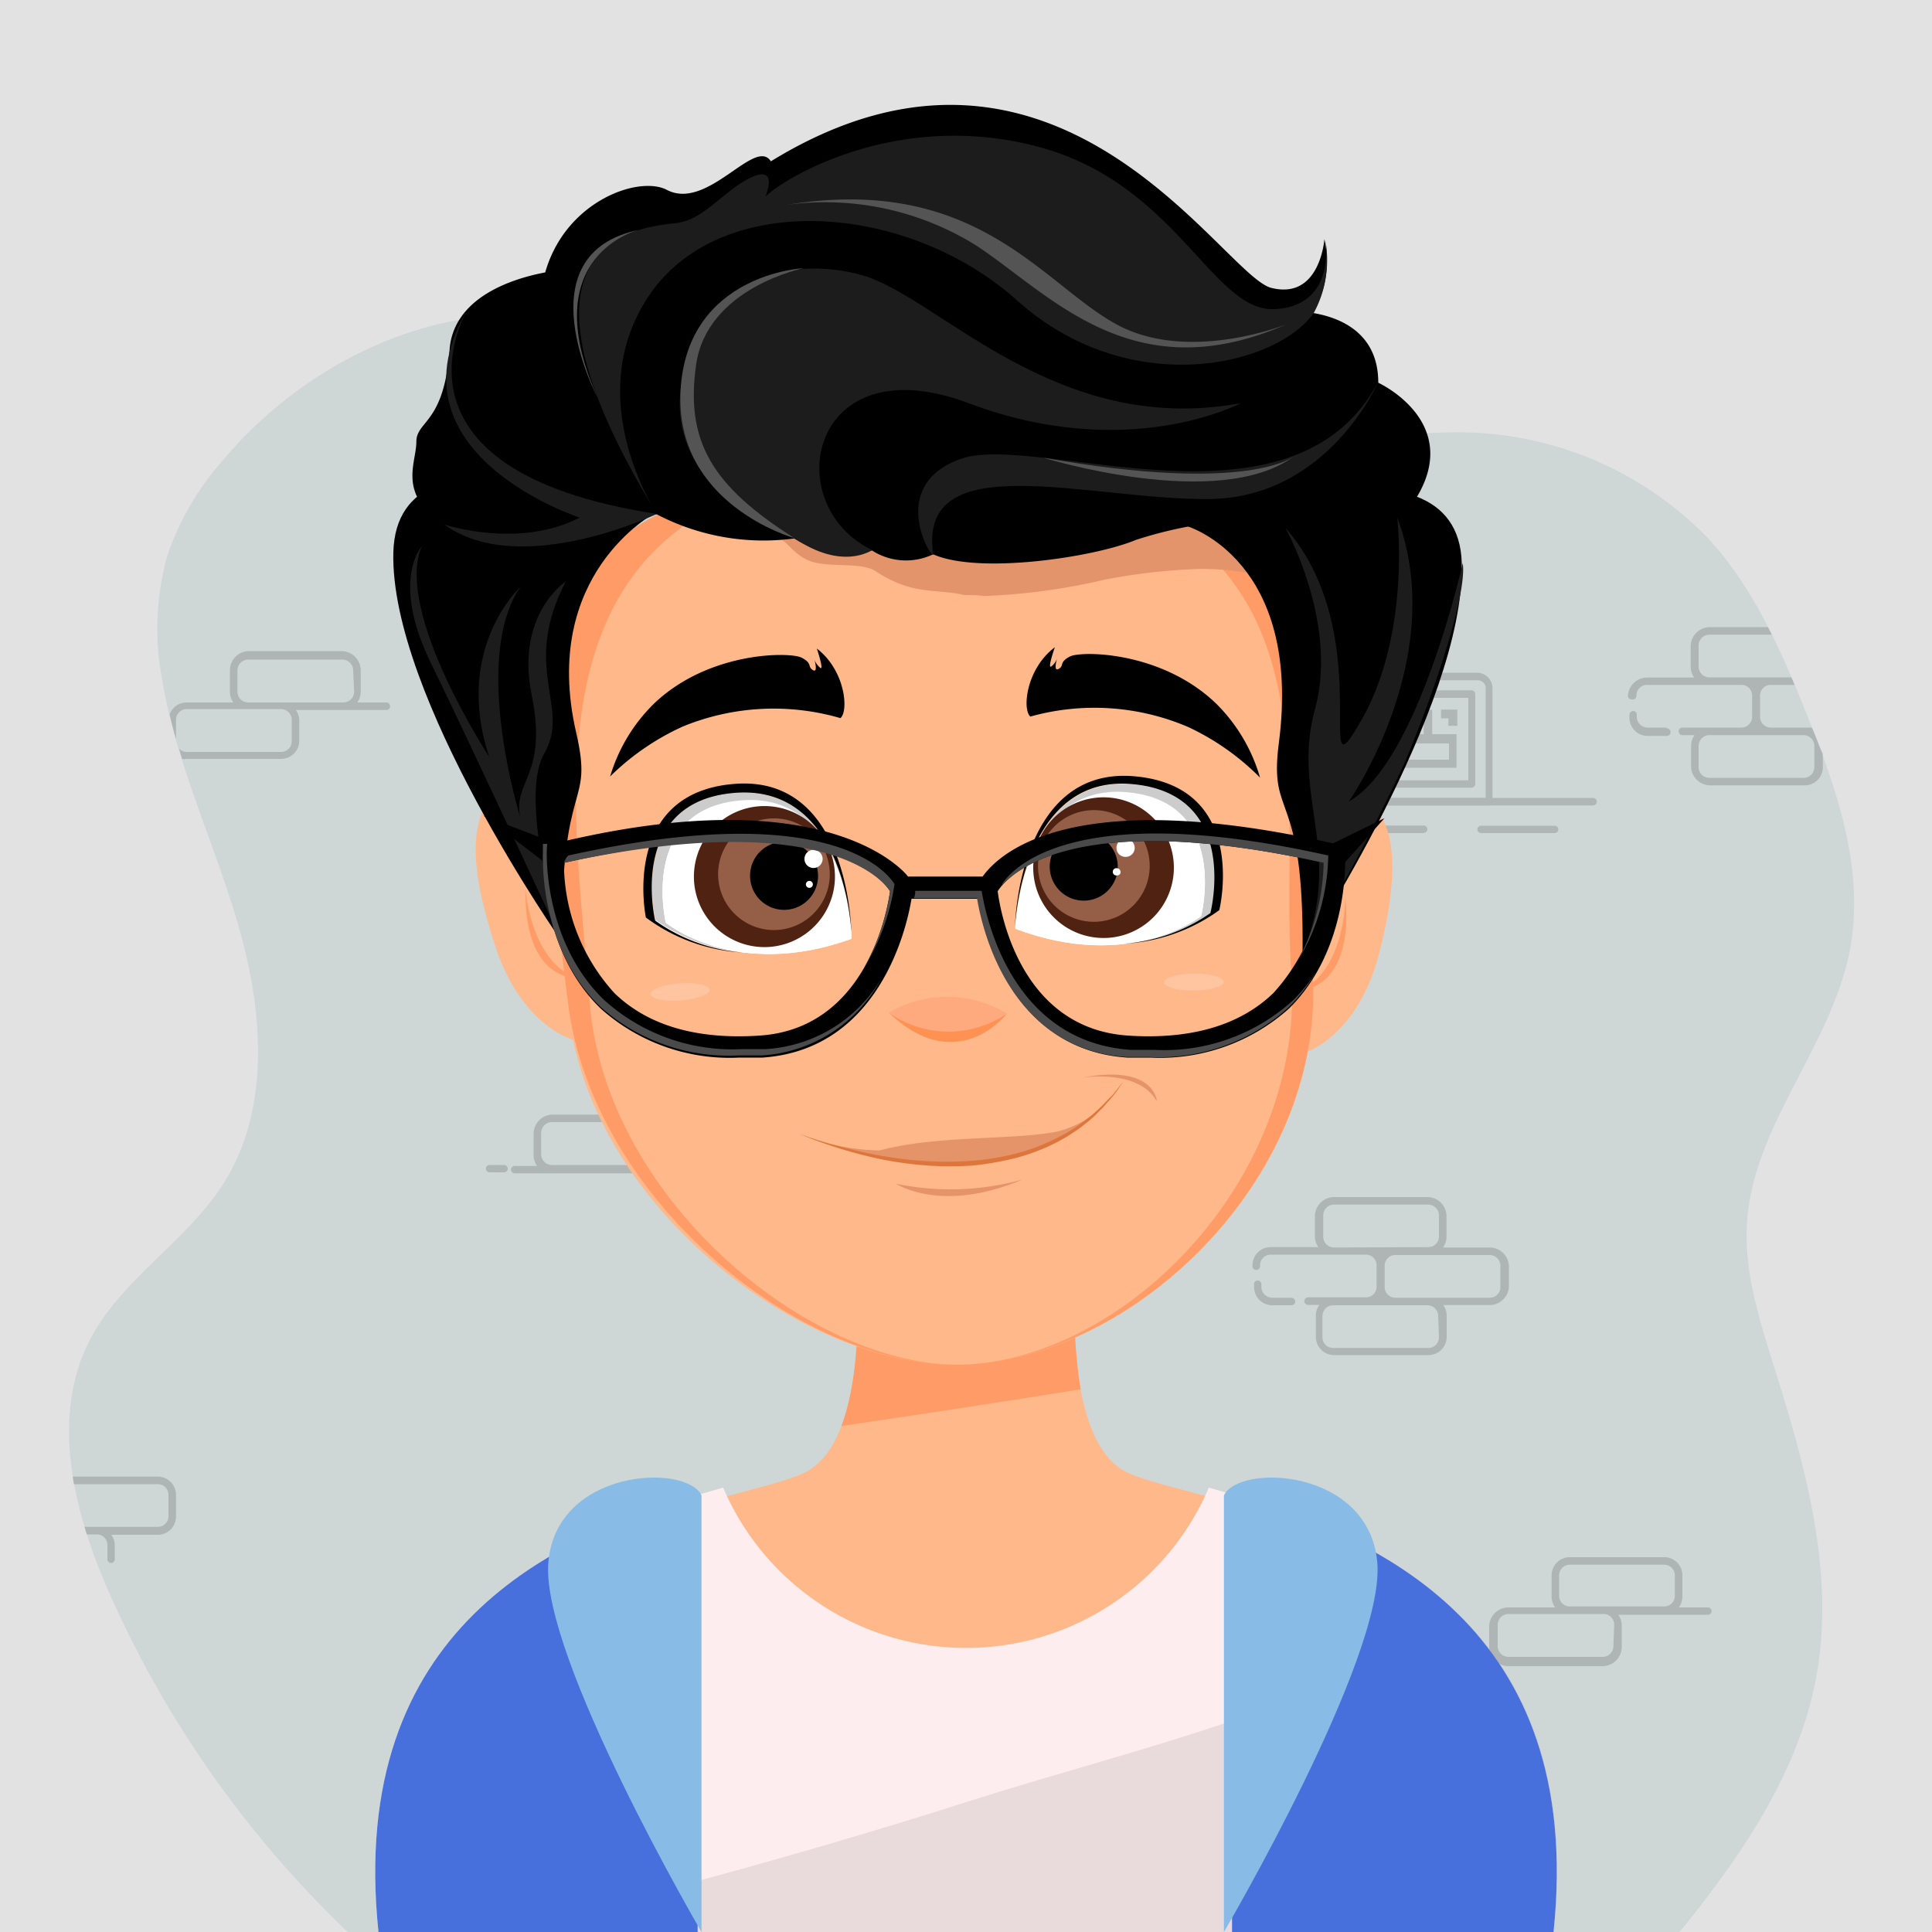 <svg xmlns="http://www.w3.org/2000/svg" viewBox="0 0 100 100"><defs><style>.cls-1,.cls-4{isolation:isolate;}.cls-2{fill:#e2e2e2;}.cls-3{fill:#ced6d6;}.cls-4,.cls-6{fill:#363636;}.cls-4,.cls-5{opacity:0.2;}.cls-7{fill:#ffb88a;}.cls-8{fill:#ff9b66;}.cls-9{fill:#fdedee;}.cls-10{fill:#352c38;opacity:0.1;}.cls-11{fill:#4870dd;}.cls-12{fill:#88bbe5;}.cls-13{fill:#fff;}.cls-14{opacity:0.2;mix-blend-mode:multiply;}.cls-15{fill:#4f2212;}.cls-16{fill:#955f47;}.cls-17{fill:#ff9153;}.cls-18{fill:#ffaa7e;}.cls-19{fill:#ffc5a0;}.cls-20{fill:#e59368;}.cls-21{fill:#de763b;}.cls-22{fill:#e4946a;}.cls-23{fill:#1c1c1c;}.cls-24{fill:#545454;}.cls-25{fill:#4b4b4b;}.cls-26{fill:#4a4a4a;}</style></defs><title>Mambre-Equipe-Mamine</title><g class="cls-1"><g id="_ÎÓÈ_2" data-name="—ÎÓÈ_2"><rect class="cls-2" x="-1.04" y="-1.04" width="102.09" height="102.09"/><path class="cls-3" d="M90.43,63.19c-.19,2.59.64,5.13,1.41,7.6C93.48,76,95,81.48,94,86.84c-.79,4.26-3.13,8.08-5.77,11.52-.42.56-.86,1.1-1.3,1.64H18A55.12,55.12,0,0,1,5.61,82.35c-1.79-4.09-3-8.94-1-12.92,1.64-3.23,5.09-5.17,7-8.24,2.4-3.85,2-8.85.75-13.21s-3.3-8.54-4-13a14,14,0,0,1,.3-6.22,14.49,14.49,0,0,1,2.83-4.88c4.72-5.67,12.7-9.2,19.67-6.79,4.27,1.48,7.53,4.87,11,7.75S50,30.29,54.42,29.62c3.18-.46,5.87-2.48,8.69-4a24.85,24.85,0,0,1,13.08-3.23A18,18,0,0,1,88.35,27.8c2.41,2.59,3.86,5.9,5.17,9.18,1.56,3.88,3,8,2.24,12.14C94.83,54.09,90.8,58.17,90.43,63.19Z"/><path class="cls-4" d="M34,59.74a.56.56,0,0,1-.55.56H28.56a.56.56,0,0,1-.55-.56h0v-1.1a.56.56,0,0,1,.55-.56h4.89a.56.56,0,0,1,.55.56Zm-.55-2.05H28.56a1,1,0,0,0-.94,1v1.1a.94.94,0,0,0,.18.56H26.64a.19.19,0,0,0,0,.38h6.81a1,1,0,0,0,.95-.94v-1.1a1,1,0,0,0-.95-1Z"/><path class="cls-4" d="M8.17,76.43H3.76l.06.39H8.17a.55.55,0,0,1,.55.55v1.11a.55.55,0,0,1-.55.55H4.37l.12.39H5a.55.55,0,0,1,.56.54v.75a.19.19,0,0,0,.38,0V80a.94.94,0,0,0-.18-.56H8.17a.94.94,0,0,0,.94-.94V77.37A.94.94,0,0,0,8.17,76.43Z"/><path class="cls-4" d="M26.09,60.3h-.75a.19.19,0,0,0,0,.38h.75a.19.19,0,1,0,0-.38Z"/><g class="cls-5"><path class="cls-6" d="M26.62,41.62h-.54a.19.19,0,0,0,0,.38h.54a.19.19,0,1,0,0-.38Z"/><path class="cls-6" d="M37.89,41.62H35.48a.94.94,0,0,0,.18-.56V40a.94.94,0,0,0-.94-.94H29.83a.94.94,0,0,0-.94.94v1.11a.91.91,0,0,0,.18.55H27.61a.2.2,0,1,0,0,.39h4.64a.91.91,0,0,0-.18.55v1.11a1,1,0,0,0,.94,1H37.9a1,1,0,0,0,1-.94h0V42.56a1,1,0,0,0-1-.94Zm-8.06,0a.56.56,0,0,1-.55-.56V40a.55.55,0,0,1,.55-.55h4.89a.55.55,0,0,1,.55.55v1.11a.55.55,0,0,1-.55.55Zm8.62,2.05a.56.56,0,0,1-.56.55H33a.55.55,0,0,1-.55-.55h0V42.56A.55.55,0,0,1,33,42H37.9a.55.55,0,0,1,.56.55Z"/></g><path class="cls-4" d="M88.36,83.2H86.9a1,1,0,0,0,.18-.55V81.54a.94.94,0,0,0-1-.94H81.25a.94.94,0,0,0-.94.94v1.11a1,1,0,0,0,.18.55H78.08a1,1,0,0,0-1,.94h0v1.1a1,1,0,0,0,1,1H83a1,1,0,0,0,.94-1h0v-1.1a.94.94,0,0,0-.18-.56h4.64a.19.19,0,1,0,0-.38Zm-4.85,2a.56.56,0,0,1-.55.56H78.08a.56.56,0,0,1-.56-.56h0v-1.1a.56.56,0,0,1,.55-.56H83a.55.55,0,0,1,.55.55h0Zm3.18-2.6a.55.55,0,0,1-.55.55H81.25a.55.55,0,0,1-.55-.55V81.54a.55.55,0,0,1,.55-.55h4.89a.55.55,0,0,1,.55.55Z"/><path class="cls-4" d="M20,36.36H18.49a.94.94,0,0,0,.18-.56V34.7a1,1,0,0,0-1-1H12.84a1,1,0,0,0-.94,1v1.1a.94.94,0,0,0,.18.56H9.66a.93.93,0,0,0-.88.62c.1.43.21.85.33,1.28v-1a.56.56,0,0,1,.55-.56h4.89a.56.56,0,0,1,.55.56v1.12a.55.55,0,0,1-.55.54H9.66a.52.52,0,0,1-.39-.17c.05.18.1.35.16.53a.85.85,0,0,0,.23,0h4.89a.94.94,0,0,0,.94-.94V37.3a.91.91,0,0,0-.18-.55H20a.19.19,0,0,0,.19-.2.19.19,0,0,0-.19-.19Zm-1.67-.56a.56.56,0,0,1-.55.56H12.84a.56.56,0,0,1-.55-.56V34.7a.56.56,0,0,1,.55-.56h4.88a.56.56,0,0,1,.56.55h0Z"/><path class="cls-4" d="M66.85,67.17h-1a.56.56,0,0,1-.56-.55h0v-.15a.19.19,0,0,0-.19-.19.18.18,0,0,0-.19.19v.15a.94.94,0,0,0,.94.94h1a.19.19,0,1,0,0-.38Z"/><path class="cls-4" d="M77.1,64.57H74.69a.94.94,0,0,0,.18-.56v-1.1a1,1,0,0,0-.94-.95H69a1,1,0,0,0-.94.95h0V64a.93.93,0,0,0,.18.55H65.83a.94.94,0,0,0-1,.94.2.2,0,1,0,.39,0,.55.55,0,0,1,.55-.55H70.7a.55.55,0,0,1,.55.55v1.11a.54.54,0,0,1-.55.55h-3a.2.2,0,0,0-.19.2.2.2,0,0,0,.19.19h.59a.91.91,0,0,0-.18.55v1.11a.94.94,0,0,0,.94.94h4.89a.94.94,0,0,0,.94-.94V68.1a.91.91,0,0,0-.18-.55H77.1a1,1,0,0,0,1-.94h0V65.5A1,1,0,0,0,77.1,64.57Zm-8.06,0a.56.56,0,0,1-.55-.56v-1.1a.56.56,0,0,1,.55-.56h4.89a.56.56,0,0,1,.55.56V64a.55.55,0,0,1-.55.55Zm5.44,4.65a.55.55,0,0,1-.55.55H69a.55.55,0,0,1-.55-.55v-1.1a.56.56,0,0,1,.55-.56h4.89a.56.56,0,0,1,.55.56Zm3.18-2.6a.55.55,0,0,1-.55.55H72.22a.55.55,0,0,1-.55-.55V65.51a.55.55,0,0,1,.55-.55H77.1a.56.56,0,0,1,.56.55Z"/><path class="cls-4" d="M86.28,37.66h-1a.56.56,0,0,1-.56-.56h0V37a.19.19,0,0,0-.19-.2.2.2,0,0,0-.19.2v.14a.94.94,0,0,0,.94.95h1a.2.2,0,0,0,.19-.19.2.2,0,0,0-.19-.2Z"/><path class="cls-4" d="M93.78,37.66H91.65a.56.56,0,0,1-.55-.56V36a.55.55,0,0,1,.55-.55h1.24c-.06-.13-.11-.27-.17-.39H88.48a.56.56,0,0,1-.56-.55V33.4a.56.56,0,0,1,.56-.55h3.23l-.2-.39h-3a1,1,0,0,0-1,.95h0v1.1a1,1,0,0,0,.18.56H85.26a1,1,0,0,0-1,.94.19.19,0,0,0,.2.19A.19.19,0,0,0,84.7,36a.55.55,0,0,1,.55-.55h4.88a.55.55,0,0,1,.56.55v1.11a.56.56,0,0,1-.56.55h-3a.2.2,0,1,0,0,.39h.58a1,1,0,0,0-.18.55v1.11a1,1,0,0,0,1,.94h4.88a.94.94,0,0,0,.94-.94V39C94.13,38.57,94,38.11,93.78,37.66Zm.13,2.05a.55.55,0,0,1-.55.55H88.48a.55.55,0,0,1-.56-.55v-1.1a.56.56,0,0,1,.56-.56h4.88a.56.56,0,0,1,.55.56Z"/><g class="cls-5"><path class="cls-6" d="M82.46,41.69H58.64a.2.2,0,1,1,0-.39H82.46a.2.2,0,0,1,.19.19A.2.2,0,0,1,82.46,41.69Z"/><path class="cls-6" d="M73.69,43.12H54.05a.9.9,0,0,1-.92-.9,1,1,0,0,1,.27-.66.88.88,0,0,1,.65-.26h3.7a.19.19,0,0,1,.19.19.2.2,0,0,1-.19.19h-3.7a.52.52,0,0,0-.53.52.53.53,0,0,0,.53.53H73.69a.19.19,0,1,1,0,.38Z"/><path class="cls-6" d="M80.47,43.12H76.66a.19.19,0,0,1,0-.38h3.81a.19.19,0,0,1,0,.38Z"/><path class="cls-6" d="M58.64,41.69h-.89a2.12,2.12,0,0,1-2.09-1.84l-.32-2.59a.65.65,0,0,1,.56-.72h4.52a.63.63,0,0,1,.64.64v.08l-.33,2.59A2.11,2.11,0,0,1,58.64,41.69ZM56,36.93a.26.26,0,0,0-.25.26v0l.33,2.58a1.73,1.73,0,0,0,1.7,1.5h.89a1.72,1.72,0,0,0,1.7-1.5l.33-2.58h0a.22.22,0,0,0-.06-.19.25.25,0,0,0-.19-.09Z"/><path class="cls-6" d="M59.88,36.93H56.5a.24.24,0,0,1-.14,0,2.66,2.66,0,0,1,3.43-4.05.2.2,0,0,1,.07.15.18.18,0,0,1-.06.15.73.73,0,0,0,.49,1.27.74.74,0,0,0,.25,0,.2.2,0,0,1,.17,0,.21.21,0,0,1,.1.13,3.4,3.4,0,0,1,0,.45A2.63,2.63,0,0,1,60,36.87.16.16,0,0,1,59.88,36.93Zm-3.3-.38H59.8A2.25,2.25,0,0,0,60.46,35v-.17H60.3a1.12,1.12,0,0,1-1.13-1.11,1.1,1.1,0,0,1,.21-.66,2.26,2.26,0,0,0-2.8,3.51Z"/><path class="cls-6" d="M60.29,34.79a1.12,1.12,0,0,1,0-2.23,1.11,1.11,0,0,1,.39,2.16A1.07,1.07,0,0,1,60.29,34.79Zm0-1.85a.77.77,0,0,0-.48.2.67.67,0,0,0-.24.54.73.73,0,0,0,.72.73.75.75,0,0,0,.26,0A.73.73,0,0,0,60.29,33Z"/><path class="cls-6" d="M55.89,34.29h-.06a.85.85,0,0,1,.51-1.62.89.89,0,0,1,.42.29.2.2,0,0,1,0,.27,2.3,2.3,0,0,0-.66.94A.2.2,0,0,1,55.89,34.29ZM56.08,33a.47.47,0,0,0-.46.46.44.44,0,0,0,.17.35,2.59,2.59,0,0,1,.52-.75.46.46,0,0,0-.22-.06Z"/><path class="cls-6" d="M57.07,35.07h0a0,0,0,0,1,0,0A.27.27,0,0,0,57,34.9a.31.31,0,0,0-.13-.06.07.07,0,0,1,0,0,.06.06,0,0,1,0-.06.24.24,0,0,0,0-.13.24.24,0,0,0,0-.14.06.06,0,0,1,0-.06.07.07,0,0,1,0,0,.21.21,0,0,0,.19-.19.07.07,0,0,1,0,0,.06.06,0,0,1,.06,0,.21.21,0,0,0,.26,0,.09.09,0,0,1,.07,0,.1.1,0,0,1,0,0,.2.2,0,0,0,.06.13.27.27,0,0,0,.12.06,0,0,0,0,1,.05,0,.06.06,0,0,1,0,.06.23.23,0,0,0,0,.14.22.22,0,0,0,0,.13.06.06,0,0,1,0,.06,0,0,0,0,1-.05,0,.27.27,0,0,0-.12.06.2.2,0,0,0-.06.12s0,0,0,0a0,0,0,0,1-.07,0,.24.24,0,0,0-.26,0Zm.17-.19a.28.28,0,0,1,.13,0,.35.35,0,0,1,.19-.19.39.39,0,0,1,0-.26.39.39,0,0,1-.1-.08.28.28,0,0,1-.08-.11.3.3,0,0,1-.26,0,.34.34,0,0,1-.18.19.39.39,0,0,1,0,.26.26.26,0,0,1,.11.07.41.41,0,0,1,.07.11h.12Z"/><path class="cls-6" d="M57.24,34.31a.31.31,0,0,1-.21-.07.07.07,0,0,1,0-.06.22.22,0,0,0-.06-.19l0,0a.09.09,0,0,1,0-.07.35.35,0,0,1,.4-.29.34.34,0,0,1,.29.29.06.06,0,0,1,0,.06.35.35,0,0,1-.35.35Zm-.1-.15a.24.24,0,0,0,.23,0,.24.24,0,0,0,.09-.18v0a.22.22,0,0,0-.25-.19.23.23,0,0,0-.18.15h0A.39.39,0,0,1,57.14,34.16Z"/><path class="cls-6" d="M57.88,35a.34.34,0,0,1-.28-.14.31.31,0,0,1-.07-.21.33.33,0,0,1,.07-.21l0,0a.2.2,0,0,0,.19-.06l0,0,.06,0a.35.35,0,0,1,.3.4.36.36,0,0,1-.3.3Zm-.2-.45a.36.36,0,0,0,0,.1.22.22,0,0,0,.22.22h0a.22.22,0,0,0,0-.43h0a.39.39,0,0,1-.27.11Z"/><path class="cls-6" d="M56.56,35h0a.36.36,0,0,1-.3-.4.35.35,0,0,1,.3-.29h.05a.35.35,0,0,1,.35.34h0a.4.4,0,0,1-.07.21s0,0-.06,0a.22.22,0,0,0-.2.07l0,0Zm0-.58h0a.22.22,0,0,0-.19.22.22.22,0,0,0,.15.21h0a.35.35,0,0,1,.26-.1.36.36,0,0,0,0-.1.18.18,0,0,0,0-.13A.23.23,0,0,0,56.6,34.37Z"/><path class="cls-6" d="M57.24,35.59a.35.35,0,0,1-.35-.3v0A.34.34,0,0,1,57,35a.36.36,0,0,1,.42,0,.05.05,0,0,1,0,0,.22.22,0,0,0,.06.19l0,0a.09.09,0,0,1,0,.06A.36.36,0,0,1,57.24,35.59Zm0-.58a.25.25,0,0,0-.13,0,.2.2,0,0,0-.09.21.22.22,0,0,0,.25.19.23.23,0,0,0,.18-.15h0a.36.36,0,0,1-.11-.26.18.18,0,0,0-.1,0Z"/><path class="cls-6" d="M56.79,35.4a.36.36,0,0,1-.25-.1.35.35,0,0,1,0-.46s0,0,0,0a.33.33,0,0,1,.3-.09.34.34,0,0,1,.19.09.38.38,0,0,1,.1.2.09.09,0,0,1,0,.06.22.22,0,0,0-.09.17v0a.14.14,0,0,1,0,.06A.37.37,0,0,1,56.79,35.4Zm0-.58a.24.24,0,0,0-.16.07l0,0a.22.22,0,0,0,0,.29.23.23,0,0,0,.26,0h0A.33.33,0,0,1,57,35a.35.35,0,0,0-.06-.09.16.16,0,0,0-.12-.06Z"/><path class="cls-6" d="M57.69,34.5h0a.35.35,0,0,1-.19-.1.3.3,0,0,1-.1-.19,0,0,0,0,1,0-.06.23.23,0,0,0,.09-.18v0a.06.06,0,0,1,0-.06A.34.34,0,0,1,58,34a.35.35,0,0,1,0,.46A.38.38,0,0,1,57.69,34.5Zm-.21-.29a.19.19,0,0,0,.05.09.18.18,0,0,0,.13.06.2.2,0,0,0,.19-.06l0,0h0a.22.22,0,0,0,0-.31.23.23,0,0,0-.24,0h0a.35.35,0,0,1-.11.26Z"/><path class="cls-6" d="M56.83,34.49l-.06,0a.2.2,0,0,0-.2-.09.07.07,0,0,1-.07,0,.35.35,0,0,1,.08-.49.35.35,0,0,1,.41,0l0,0a.34.34,0,0,1,.1.3h0a.3.3,0,0,1-.1.19.35.35,0,0,1-.19.1Zm-.23-.24a.34.34,0,0,1,.25.11.15.15,0,0,0,.09-.06.17.17,0,0,0,.06-.12.22.22,0,0,0-.06-.19l0,0a.22.22,0,0,0-.33.27Z"/><path class="cls-6" d="M57.69,35.4a.31.31,0,0,1-.21-.07l0,0a.35.35,0,0,1,0-.49h0a.34.34,0,0,1,.19-.09.06.06,0,0,1,.07,0,.2.2,0,0,0,.2.09.06.06,0,0,1,.07,0,.35.35,0,0,1-.28.56Zm-.07-.56a.23.23,0,0,0-.15.18.22.22,0,0,0,.06.19l0,0a.22.22,0,0,0,.32-.28.38.38,0,0,1-.26-.11Z"/><path class="cls-6" d="M65.48,41.69h-1a.67.67,0,0,1-.66-.66V35a.66.66,0,0,1,.66-.66h1a.66.66,0,0,1,.66.66h0v6A.67.67,0,0,1,65.48,41.69Zm-1-6.95a.27.27,0,0,0-.26.27v6a.27.27,0,0,0,.26.27h1a.27.27,0,0,0,.27-.27V35a.27.27,0,0,0-.27-.27h-1Z"/><path class="cls-6" d="M67.46,41.69H66.32a.57.57,0,0,1-.57-.58V37.38a.58.58,0,0,1,.57-.57h1.14a.59.59,0,0,1,.58.57v3.73A.58.58,0,0,1,67.46,41.69ZM66.32,37.2a.19.19,0,0,0-.18.18h0v3.73a.18.18,0,0,0,.18.18h1.14a.18.18,0,0,0,.18-.18V37.38a.18.18,0,0,0-.18-.18Z"/><path class="cls-6" d="M77.05,41.69H70.76a.2.2,0,0,1-.19-.2V35.62a.8.8,0,0,1,.8-.8h5.08a.8.8,0,0,1,.8.8v5.87a.19.19,0,0,1-.19.2ZM71,41.3h5.9V35.62a.41.41,0,0,0-.41-.41H71.37a.4.4,0,0,0-.41.4h0Z"/><path class="cls-6" d="M76.16,40.77H71.65a.2.2,0,0,1-.19-.19V35.93a.2.2,0,0,1,.19-.2h4.51a.2.2,0,0,1,.2.2v4.64a.2.2,0,0,1-.19.2Zm-4.31-.38H76V36.12H71.85Z"/><polygon class="cls-6" points="74.59 36.73 74.59 37.18 74.97 37.18 74.97 37.57 75.43 37.57 75.43 37.18 75.43 36.73 74.97 36.73 74.59 36.73"/><path class="cls-6" d="M74.51,38h-.38V36.74H72.39v3h3V38Zm-1.66-.85h.84V38h-.84ZM75,38.48v.84H72.85v-.84Z"/></g><path class="cls-7" d="M58.23,76.16c-3.45-1.88-2.51-11-2.51-11l-5.17.33v-.33l-.55.17-.55-.17v.33l-5.17-.33s.94,9.1-2.51,11S17.93,79,20.13,100H79.87C82.07,79,61.68,78,58.23,76.16Z"/><path class="cls-8" d="M43.55,73.81q6.2-.91,12.38-1.9a27.61,27.61,0,0,1-.21-6.73l-5.17.33v-.33l-.55.17-.55-.17v.33l-5.17-.33S44.82,70.47,43.55,73.81Z"/><path class="cls-9" d="M62.57,77a13.67,13.67,0,0,1-25.14,0c-7.11,2-19.6,6.12-17.84,23H80.41C82.17,83.15,69.68,79,62.57,77Z"/><path class="cls-10" d="M75.56,83.63c-7.63,4.93-16.82,6.87-25.37,9.59-8,2.56-16.14,4.77-24.31,6.78H80.41C81.23,92.14,79,87,75.56,83.63Z"/><path class="cls-11" d="M63.77,77.37V100H80.41C82.08,84.07,71,79.47,63.77,77.37Z"/><path class="cls-11" d="M36.11,77.4c-7.22,2.12-18.18,6.75-16.52,22.6H36.11Z"/><path class="cls-12" d="M36.31,77.4V100S28,85.78,28.38,80.9,35.5,75.73,36.31,77.4Z"/><path class="cls-12" d="M63.35,77.4V100s8.34-14.22,7.94-19.1S64.17,75.73,63.35,77.4Z"/><path class="cls-7" d="M30.76,41.65a4.4,4.4,0,0,0-4.12-1.09q-3.45,1.11-1,8.41C27.2,53.84,31,54.79,32,53.49S30.76,41.65,30.76,41.65Z"/><path class="cls-8" d="M26.79,43.77s.85-1.25,2.19.24a11.91,11.91,0,0,1,2.39,3.92c0,.37.28,3.93.28,3.93a6.94,6.94,0,0,1-1.41-4.34C30.37,45.54,28,42.75,26.79,43.77Z"/><path class="cls-8" d="M27.2,46s.21,3.56,2.53,4.6C29.73,50.6,27.11,50.69,27.2,46Z"/><path class="cls-7" d="M65.79,42.37a4.38,4.38,0,0,1,4-1.36q3.51.87,1.6,8.31c-1.27,5-5,6.17-6.12,4.94S65.79,42.37,65.79,42.37Z"/><path class="cls-8" d="M69.9,44.21S69,43,67.74,44.6a11.77,11.77,0,0,0-2.13,4.07c0,.37,0,3.94,0,3.94a6.94,6.94,0,0,0,1.12-4.42C66.45,46.22,68.59,43.28,69.9,44.21Z"/><path class="cls-8" d="M69.64,46.47s0,3.57-2.22,4.76C67.42,51.23,70.05,51.14,69.64,46.47Z"/><path class="cls-7" d="M67.93,50.21C68.69,60.66,59.14,70,50.3,70.61c-8.4.61-20.15-8.32-20.91-18.77S25.07,24.67,48.31,24.18,67.18,39.76,67.93,50.21Z"/><path class="cls-8" d="M30.51,51.76c-.73-10.12-4.16-26.84,15.31-27.45-21,.66-18.39,11.17-16.43,27.53C30.64,62.24,41.9,71.22,50.3,70.61,42.38,71.18,31.26,62.21,30.51,51.76Z"/><path class="cls-8" d="M48.31,24.18c-.39,0-.37,0,0,0,22.14.67,17.78,15.66,18.53,26.11S58.63,70,50.3,70.61c8.84-.63,18.39-10,17.63-20.4S71.58,23.7,48.31,24.18Z"/><path class="cls-13" d="M52.55,48s.34-7.88,6.06-7.42,4.11,6.68,4.11,6.68S58.86,50.38,52.55,48Z"/><path class="cls-14" d="M58.61,40.59C52.89,40.13,52.55,48,52.55,48h0c0-.67.58-7.41,5.72-7,5.4.44,3.89,6.35,3.89,6.35a8.44,8.44,0,0,1-4.29,1.51,9.06,9.06,0,0,0,4.84-1.61S64.32,41.05,58.61,40.59Z"/><path class="cls-13" d="M52.55,48.07s.32-7.5,5.73-7,3.89,6.35,3.89,6.35S58.52,50.33,52.55,48.07Z"/><path class="cls-13" d="M52.55,48.07s.32-7.5,5.73-7,3.89,6.35,3.89,6.35S58.52,50.33,52.55,48.07Z"/><path d="M58.71,40.18c-6-.52-6.17,7.71-6.17,7.71h0c.06-.94.72-7.74,6-7.31,5.71.46,4.11,6.68,4.11,6.68a8.92,8.92,0,0,1-4.54,1.59,9.28,9.28,0,0,0,5-1.74S64.69,40.7,58.71,40.18Z"/><path class="cls-15" d="M60.75,44.65a3.64,3.64,0,1,1-3.9-3.37A3.64,3.64,0,0,1,60.75,44.65Z"/><path class="cls-16" d="M59.5,44.61a2.89,2.89,0,1,1-3.09-2.67A2.88,2.88,0,0,1,59.5,44.61Z"/><path d="M57.85,44.73A1.76,1.76,0,1,1,56,43.1,1.76,1.76,0,0,1,57.85,44.73Z"/><path class="cls-13" d="M58.73,43.85a.46.46,0,0,1-.44.5.46.46,0,0,1-.5-.43.47.47,0,1,1,.94-.07Z"/><path class="cls-13" d="M58,45.12a.17.17,0,0,1-.17.19.19.19,0,1,1,0-.37A.2.2,0,0,1,58,45.12Z"/><path class="cls-13" d="M44.08,48.53s-.22-7.87-5.94-7.5-4.22,6.62-4.22,6.62S37.74,50.82,44.08,48.53Z"/><path class="cls-14" d="M38.14,41c5.72-.37,5.94,7.5,5.94,7.5h0c0-.67-.47-7.42-5.61-7.08-5.41.36-4,6.3-4,6.3a8.5,8.5,0,0,0,4.27,1.57,9.12,9.12,0,0,1-4.82-1.68S32.42,41.41,38.14,41Z"/><path class="cls-13" d="M44.08,48.59s-.21-7.49-5.62-7.13-4,6.3-4,6.3S38.08,50.77,44.08,48.59Z"/><path class="cls-13" d="M44.08,48.59s-.21-7.49-5.62-7.13-4,6.3-4,6.3S38.08,50.77,44.08,48.59Z"/><path d="M38.07,40.57c6-.43,6,7.85,6,7.85h0c0-.93-.61-7.74-5.94-7.39-5.72.38-4.22,6.62-4.22,6.62a9,9,0,0,0,4.52,1.65,9.25,9.25,0,0,1-5-1.81S32.08,41,38.07,40.57Z"/><path class="cls-15" d="M35.93,45.06a3.65,3.65,0,1,0,4-3.32A3.65,3.65,0,0,0,35.93,45.06Z"/><path class="cls-16" d="M37.18,45a2.89,2.89,0,1,0,3.13-2.63A2.89,2.89,0,0,0,37.18,45Z"/><path d="M38.83,45.18a1.76,1.76,0,1,0,1.9-1.6A1.75,1.75,0,0,0,38.83,45.18Z"/><path class="cls-13" d="M42.57,44.37A.47.47,0,1,1,42,44,.47.47,0,0,1,42.57,44.37Z"/><path class="cls-13" d="M42.07,45.74a.18.18,0,1,1-.22-.14A.18.18,0,0,1,42.07,45.74Z"/><path class="cls-17" d="M46,52.41a5.68,5.68,0,0,0,6.12.05S49.56,55.81,46,52.41Z"/><path class="cls-18" d="M46,52.41a6,6,0,0,1,6.12.05A5.35,5.35,0,0,1,46,52.41Z"/><path class="cls-19" d="M63.34,50.82c0,.24-.69.44-1.55.45s-1.54-.19-1.54-.43.69-.44,1.54-.45S63.33,50.58,63.34,50.82Z"/><path class="cls-19" d="M36.74,51.23c0,.24-.66.48-1.51.55s-1.55-.09-1.56-.33.65-.49,1.5-.55S36.72,51,36.74,51.23Z"/><path class="cls-20" d="M41.36,58.68s11.46,5,16.78-2.72a5.51,5.51,0,0,1-3.33,2.59c-2.21.48-6.3.19-9.29,1A11.7,11.7,0,0,1,41.36,58.68Z"/><path class="cls-20" d="M46.38,61.27s2.33,1.57,6.55-.22A13.87,13.87,0,0,1,46.38,61.27Z"/><path class="cls-20" d="M56,55.78S58.9,55.3,59.88,57C59.88,57,59.78,55.06,56,55.78Z"/><path class="cls-21" d="M41.36,58.68a21.13,21.13,0,0,0,2.18.68c.74.19,1.49.37,2.24.49a18.74,18.74,0,0,0,4.55.23,13.09,13.09,0,0,0,2.24-.37,10.26,10.26,0,0,0,2.12-.8l.5-.26.48-.3.47-.34c.14-.12.3-.22.45-.36l.42-.38.39-.41.21-.2.17-.22.36-.45-.33.46-.18.24-.18.21c-.14.15-.25.3-.38.44l-.41.41a5.46,5.46,0,0,1-.44.38c-.14.11-.29.24-.46.35l-.48.32-.51.29a10.74,10.74,0,0,1-2.16.84,15.86,15.86,0,0,1-2.27.4,17.81,17.81,0,0,1-2.31,0,19.38,19.38,0,0,1-2.29-.3A23.34,23.34,0,0,1,41.36,58.68Z"/><path d="M31.58,40.19a13,13,0,0,1,3.75-2.58,12.38,12.38,0,0,1,8.17-.44c.44-.37.25-2.48-1.22-3.6,0,0,.38,1.13.18,1a1,1,0,0,1-.3-.41s.2.7-.09.52,0-.34-.58-.64-4.76-.35-7.62,2.36A8.8,8.8,0,0,0,31.58,40.19Z"/><path d="M65.22,40.25a12.94,12.94,0,0,0-3.72-2.62,12.32,12.32,0,0,0-8.17-.54c-.43-.38-.21-2.48,1.27-3.59,0,0-.4,1.13-.19,1a.92.92,0,0,0,.3-.4s-.21.69.09.52,0-.34.58-.64,4.76-.29,7.59,2.46A8.84,8.84,0,0,1,65.22,40.25Z"/><path id="_Contour_" data-name="&lt;Contour&gt;" class="cls-22" d="M60.84,24.51c-7-2.18-21.72-2.74-28.23.49.67.25,1.41.43,2,.63a16.29,16.29,0,0,1,2.48,1.11,9.81,9.81,0,0,0,2.66.89c1,.18,1.11.94,2.08,1.37s2.72.05,3.5.57c1.94,1.27,3.06.88,4.6,1.23.34,0,.66,0,1,.05A32.16,32.16,0,0,0,57.19,30,31.55,31.55,0,0,1,62,29.45a13.64,13.64,0,0,1,4.49.69A9,9,0,0,0,60.84,24.51Z"/><path id="_Contour_2" data-name="&lt;Contour&gt;" d="M33.88,26.57s-5.94,3.14-4.06,11.34c.93,4-.82,2.19-.72,10.86,0,0-8.94-12.76-8.74-20.19S33.88,26.57,33.88,26.57Z"/><path id="_Contour_3" data-name="&lt;Contour&gt;" d="M61.43,27.23s6,1.74,4.76,11.25c-.53,4.07,1.32,2.19,1.23,10.86,0,0,8.43-12.76,8.24-20.19S61.43,27.23,61.43,27.23Z"/><path id="_Contour_4" data-name="&lt;Contour&gt;" d="M71.34,19.81c0-2.6-2-3.38-3.38-3.61a5.29,5.29,0,0,0,.59-3.82s-.22,3.16-2.75,2.52S54.72-.75,39.9,8.35c-.82-1.28-3.27,2.58-5.38,1.48-1.43-.76-5.24.55-6.3,4.27-1.8.34-4.75,1.33-4.95,4-.28,3.85-1.72,3.66-1.72,4.77s-1,2.7,1.44,4.3c1.66,1.09,7.48.16,11-.55a11.93,11.93,0,0,0,7.12,1.25,5.63,5.63,0,0,0,1.73.73,3.7,3.7,0,0,0,2.29-.11,3.26,3.26,0,0,0,3.17.2c2.37,1.06,8.39.14,10.48-.74a21.75,21.75,0,0,1,6.16-1.06c3.15,1,6.51,1.44,8-.57C76.12,22,71.34,19.81,71.34,19.81Z"/><path id="_Contour_5" data-name="&lt;Contour&gt;" class="cls-23" d="M34,26.6s-4.05-6.07-.33-11.41,13.26-4.76,19,.38S66,19,68,16.2a5.75,5.75,0,0,0,.59-3.82S69.23,15.81,66,16,60.93,9.52,53.75,7.6s-13,1.5-14.13,2.57c0,0,.7-1.64-.71-1s-2.39,2.14-3.8,2.36S25,11.87,34,26.6Z"/><path id="_Contour_6" data-name="&lt;Contour&gt;" class="cls-23" d="M41.11,27.85s-6.54-2.18-5.88-7.71,5.44-7,9.38-5.9,10,8.4,19.6,6.63c0,0-5.81,3.11-14.07,0s-9.86,5.27-5,7.6C45.13,28.47,43.62,29.57,41.11,27.85Z"/><path id="_Contour_7" data-name="&lt;Contour&gt;" class="cls-23" d="M48.3,28.67c.07.52-2.52-3.48,1.4-4.91s17.23,4.34,21.64-4c0,0-2.57,6-8.74,6.07S47.48,23,48.3,28.67Z"/><path id="_Contour_8" data-name="&lt;Contour&gt;" class="cls-23" d="M66.53,27.32s2.76,4.92,1.53,9.4,1.52,7.43-.64,12.62a99.46,99.46,0,0,0,5.29-9.87c1.63-3.88,3.23-8.8,3-10.32,0,0-2.31,10.33-5.89,12.33,0,0,5.22-7.47,2.5-14.69,0,0,.72,6-1.87,10.51S71.42,32.87,66.53,27.32Z"/><path id="_Contour_9" data-name="&lt;Contour&gt;" class="cls-23" d="M24.24,15.94S19.07,24.32,34,26.6c0,0-7.09,3.39-11,.55,0,0,3.85,1.28,7-.36C30,26.79,19.73,23.46,24.24,15.94Z"/><path id="_Contour_10" data-name="&lt;Contour&gt;" class="cls-23" d="M21.82,28.29s-1.6,1.76.47,6S29.1,48.77,29.1,48.77s-2.33-7.34-.93-9.77-1.23-4.37,1.11-8.9c0,0-2.61,1.7-1.76,5.88s-1,4.45-.59,6.32c0,0-2.56-8.15,0-11.92,0,0-3.47,3.19-1.61,8.79C25.32,39.17,20.41,31.69,21.82,28.29Z"/><path id="_Contour_11" data-name="&lt;Contour&gt;" class="cls-24" d="M66.53,16.81c.31-.14-4.86,2.06-8.7,0S50.58,9,40.74,10.6a14.77,14.77,0,0,1,9.84,2.14C54.43,15.3,58.63,20.24,66.53,16.81Z"/><path id="_Contour_12" data-name="&lt;Contour&gt;" class="cls-24" d="M41.11,27.85s-6.25-1.73-5.88-7.71,6.37-6.26,6.37-6.26-5,1-5.57,5S36.9,25.18,41.11,27.85Z"/><path id="_Contour_13" data-name="&lt;Contour&gt;" class="cls-24" d="M67,23.6s-2.26,2-13,.09C54,23.69,63.11,26.52,67,23.6Z"/><path id="_Contour_14" data-name="&lt;Contour&gt;" class="cls-24" d="M33.11,11.89s-5.48,1.25-2.2,8.65C30.91,20.54,27,13.12,33.11,11.89Z"/><g id="_Group_" data-name="&lt;Group&gt;"><polygon points="68.53 43.88 71.66 42.35 69.2 45.1 68.53 43.88"/><path class="cls-25" d="M29.09,44.45,26.42,41.8Z"/><polygon points="28.59 44.94 25.03 42.22 29.59 43.97 28.59 44.94"/><path d="M69.62,44.2l0-.41-.41-.09c-13.54-3.09-17.41.36-18.35,1.67H47s-3.9-5.27-18.46-1.67l-.4.09,0,.41c0,.19-.24,4.9,2.95,8a10,10,0,0,0,7.18,2.54c.39,0,.79,0,1.2,0,6-.41,7.45-6.63,7.71-8.22h3.44c.26,1.59,1.67,7.81,7.72,8.22.41,0,.81,0,1.2,0a10,10,0,0,0,7.18-2.54C69.86,49.1,69.63,44.39,69.62,44.2ZM39.34,53.6c-3.26.22-5.79-.51-7.53-2.19a10,10,0,0,1-2.62-6.75c13.39-3,16.44.78,16.88,1.47C45.92,47.18,44.84,53.22,39.34,53.6ZM65.9,51.41c-1.74,1.67-4.28,2.41-7.54,2.19-5.55-.39-6.58-6.39-6.72-7.47.43-.68,3.48-4.44,16.88-1.47A10,10,0,0,1,65.9,51.41Z"/><path class="cls-26" d="M68.75,44.28c-13.4-3-16.45.8-16.88,1.48v.06c1-1.1,4.68-3.81,16.64-1.16a11.09,11.09,0,0,1-1.36,5.12A10.85,10.85,0,0,0,68.75,44.28Z"/><path class="cls-26" d="M46.3,45.76c-.43-.69-3.49-4.44-16.88-1.48-.1.1-.1.08-.23.38,13.18-2.86,16.45.79,16.88,1.47a11.42,11.42,0,0,1-1.37,4A11.47,11.47,0,0,0,46.3,45.76Z"/><path class="cls-26" d="M66.9,51.8a9.91,9.91,0,0,1-7.18,2.54c-.39,0-.79,0-1.2,0-6.05-.42-7.45-6.63-7.71-8.23H47.37c0,.11,0,.23-.07.38h3.27c.26,1.59,1.67,7.81,7.72,8.22.41,0,.81,0,1.2,0a10,10,0,0,0,7.18-2.54,8.75,8.75,0,0,0,1.46-1.88A8.52,8.52,0,0,1,66.9,51.8Z"/><path class="cls-26" d="M39.65,54.3c-.41,0-.81,0-1.2,0a9.91,9.91,0,0,1-7.18-2.54c-3.19-3.08-3-7.78-2.95-8v-.08l-.22,0,0,.41c0,.19-.24,4.9,2.95,8a10,10,0,0,0,7.18,2.54c.39,0,.79,0,1.2,0a7.54,7.54,0,0,0,6.2-4A7.47,7.47,0,0,1,39.65,54.3Z"/></g></g></g></svg>